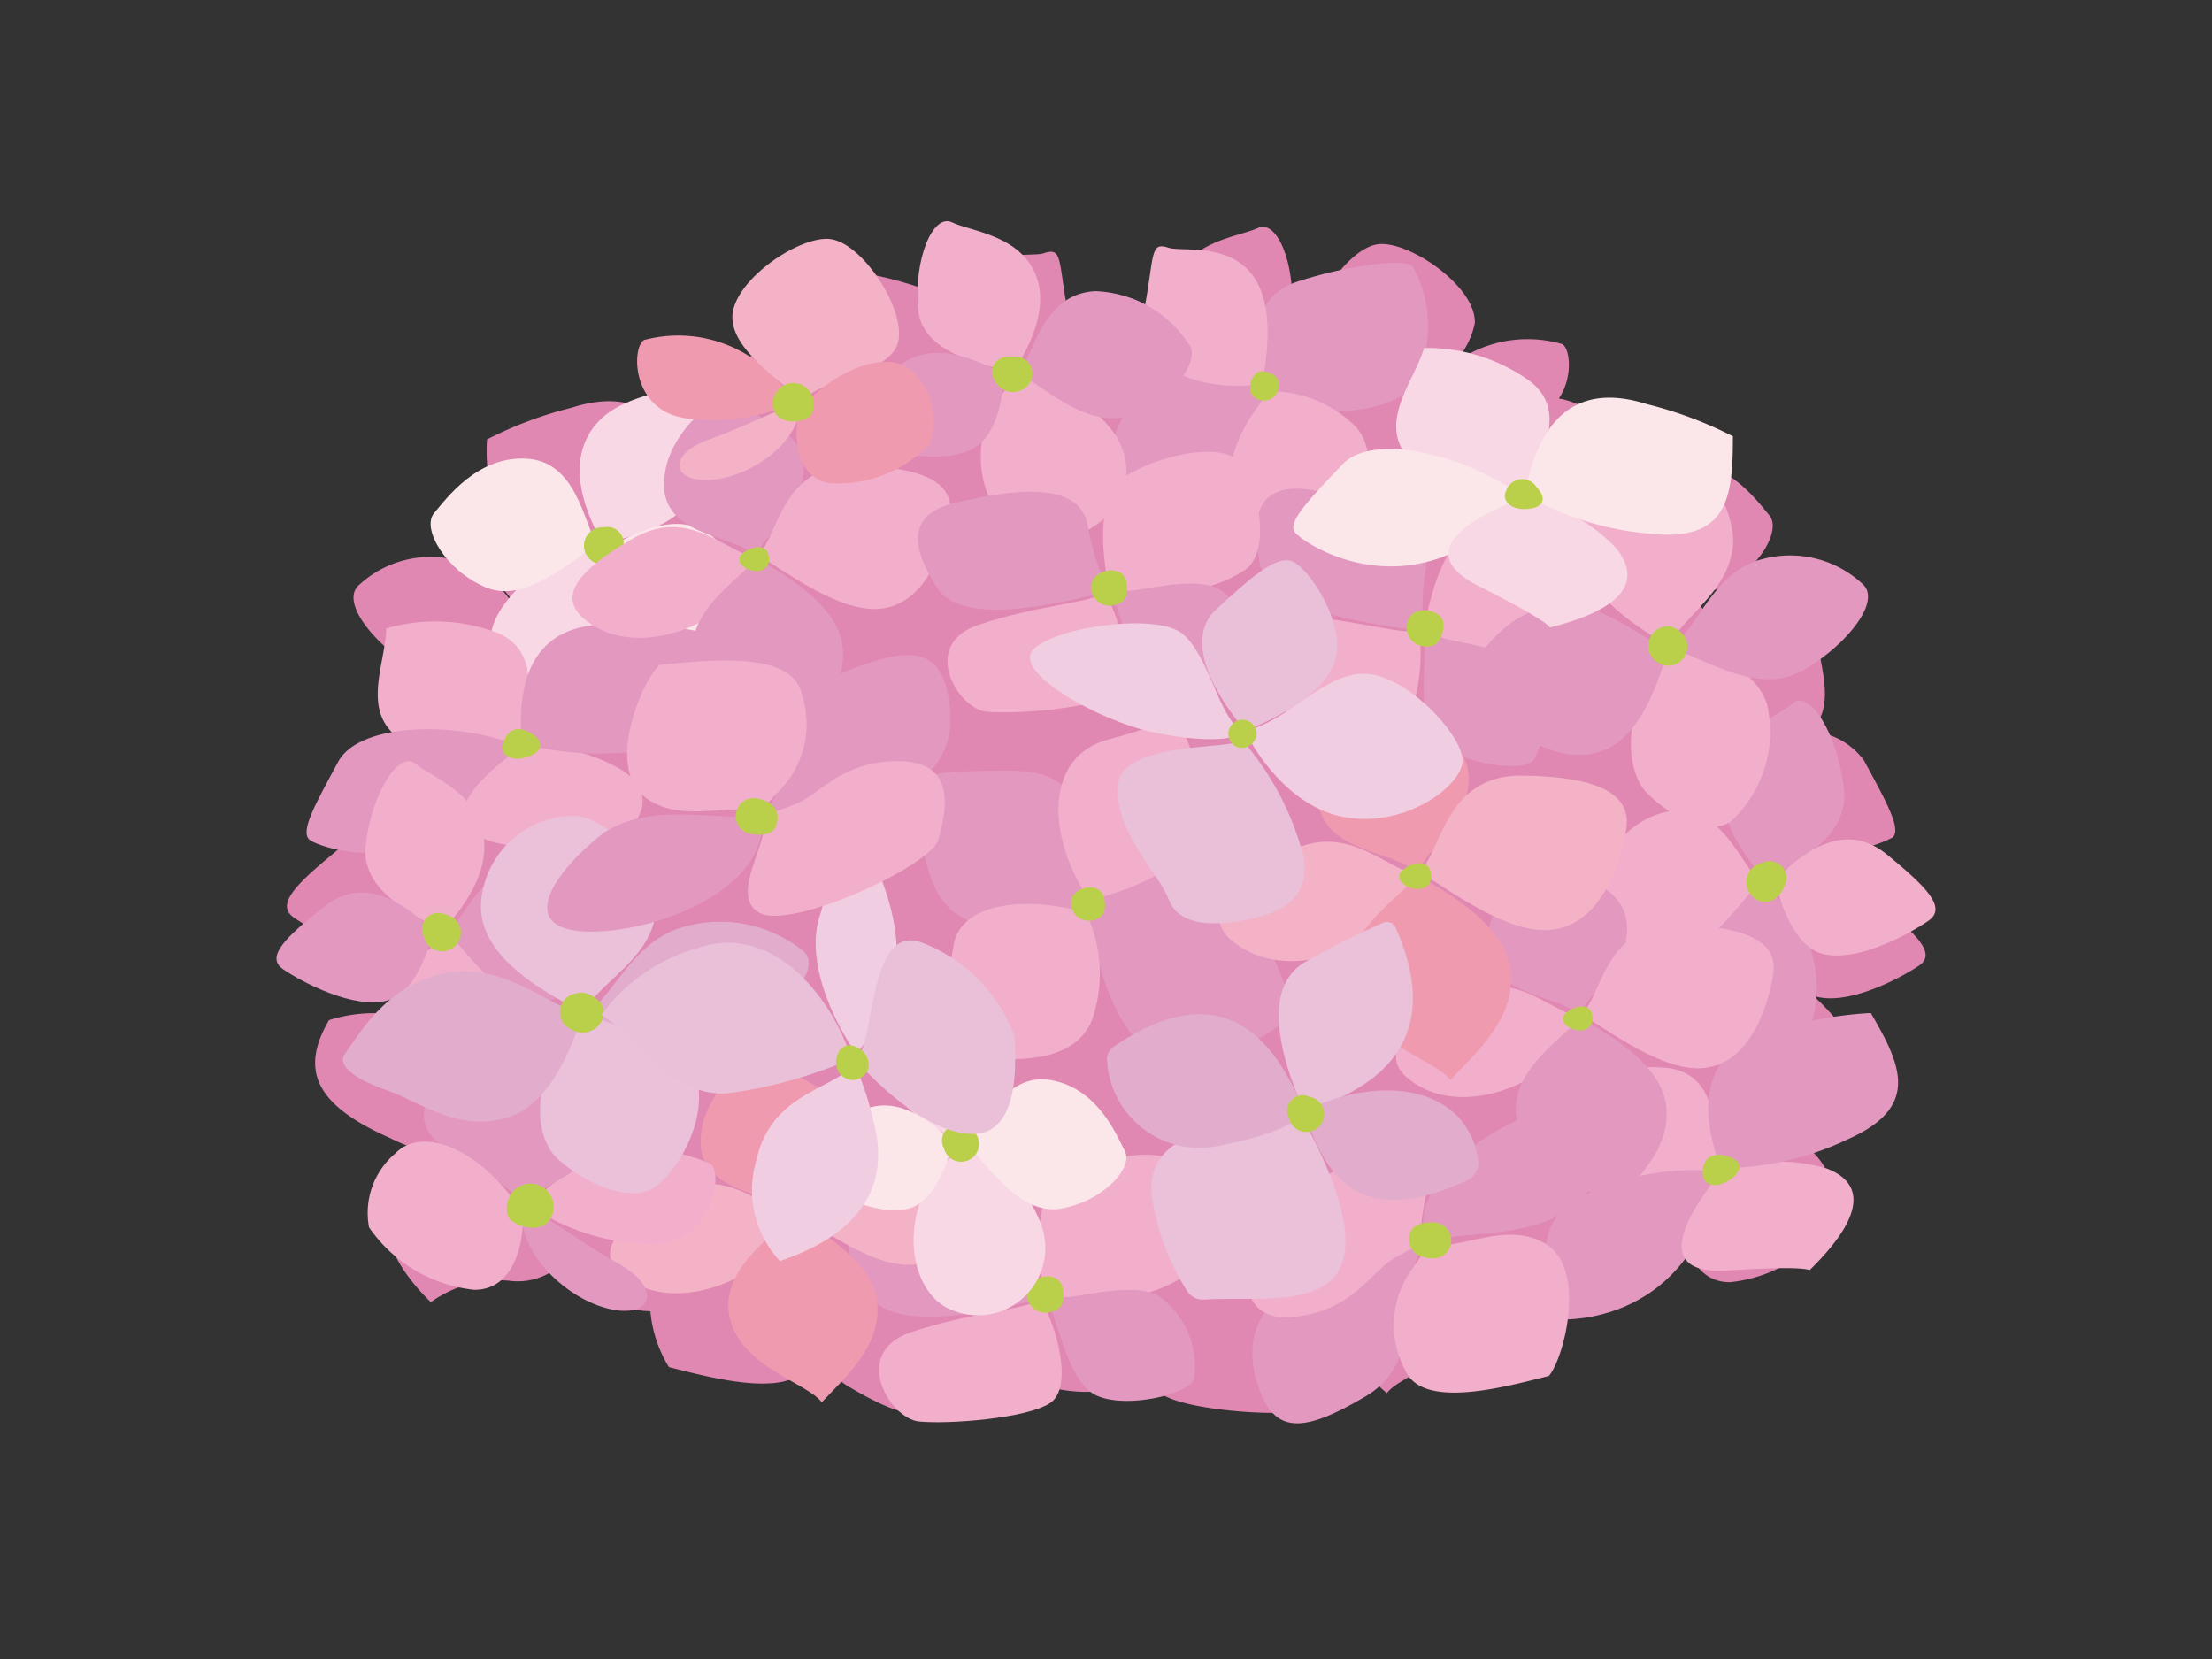 <svg xmlns="http://www.w3.org/2000/svg" width="80" height="60" viewBox="0 0 80 60"><rect x="0" y="0" width="80" height="60" fill="#333333" stroke="none"/><defs><clipPath id="b"><path data-name="Rectangle 3942" fill="none" d="M0 0h60v43.478H0z"/></clipPath><clipPath id="a"><path d="M0 0h80v60H0z"/></clipPath></defs><g data-name="ico_month06" clip-path="url(#a)"><g data-name="Group 85" transform="translate(10 8)" clip-path="url(#b)"><path data-name="Path 617" d="M57.948 24.699a2.146 2.146 0 00-2.52-.211 2.337 2.337 0 001.015-1.72 4.339 4.339 0 002-.476c.346-.3-.237-1.319-1.028-2.788a2.6 2.6 0 00-1.919-1.054c.988-1 .223-2.537.2-3.7a6.31 6.31 0 00-3.762.085 3.034 3.034 0 00-.313-.738 4 4 0 00-.532-.711 1.841 1.841 0 001.066-.105c1.452-.627 2.284-2.111 1.836-2.643s-1.546-2.058-3.308-1.953c-1.489.09-1.909 1.62-2.294 2.6a.634.634 0 00-.158-.091 4.079 4.079 0 00.414-2.983 3.089 3.089 0 00-2.266-1.8c.558-.828.385-1.96.058-1.984a4.481 4.481 0 00-4.2 1 2.92 2.92 0 001.1-1.73c.077-1.3-2.294-2.946-3.443-2.87s-2.711 2.457-2.485 3.644a1.2 1.2 0 00.6.761 1.7 1.7 0 00-.691.086 2.415 2.415 0 00-2.033-.32 2.075 2.075 0 001.425-1.659c.154-1.794-.527-3.42-1.216-3.094s-2.511.458-3.031 2a3.729 3.729 0 00.552 2.856.6.6 0 00-.16.088c-.44-.942-.934-2.406-2.475-2.483a3.152 3.152 0 00-1.786.45c-.314-1.757-.177-2.223-.836-2-.538.189-2.975-.388-3.448 2.089a1.918 1.918 0 00-1.127-.876c-1.924-.631-3.993-.841-4.135-.536a4.76 4.76 0 00-.513 2.9 6.3 6.3 0 00-3.62 1.15 1.709 1.709 0 00-.732 1.772c-.7-1.01-1.8-1.456-3.51-.91a14.146 14.146 0 00-3.06 1.147 6.524 6.524 0 00.291 2.383 2.774 2.774 0 00-.309 1.356c.065 1.475 1.174 2.251 1.946 3.2a.858.858 0 00-.162.165c-.695-.829-1.334-2.325-2.737-2.7a3.8 3.8 0 00-3.688.89c-.659.659.733 2.27 2.18 3.072a2.65 2.65 0 001.914.226 2.246 2.246 0 00-.651.966 2.656 2.656 0 00-.115.506 7.668 7.668 0 01-.809-.536c-.595-.518-1.6 1.083-1.827 3.061a2.375 2.375 0 001.037 2.13 2.149 2.149 0 00-2.585.223C.724 23.964-.053 24.717.632 25.188s2.558 1.507 3.791 1.177a1.29 1.29 0 00.438-.218 4.45 4.45 0 00-.062 2.648 5.374 5.374 0 00-2.9.1c-1.095 1.87-.413 3.1 2.2 4.261a7.483 7.483 0 001.837.636c-.605 0-.619.683-1.063.85-1.04.387-1.637 2.156.709 4.454a4.182 4.182 0 012.84-.775 2.312 2.312 0 002.2-.968c1.281 1.706 1.8 2.027 2.9 2.069a4.644 4.644 0 00.67 2.021c1.7.428 4.589 1.21 5.154-.251a7.72 7.72 0 00.162-.478 2.725 2.725 0 001.234 1.463c2.251 1.329 3.278 1.356 3.844-.406.173-.537 1.331-.834 2.26-1.111a1.626 1.626 0 00.023.92c.277.591 2.776 1.111 3.677.451.719-.526 1.084-2.039 1.4-2.88a1.275 1.275 0 00.159.035c-.481 1.081-.813 2.752-.1 3.228.832.555 3.642.764 4.682.659s2.465-2.462.277-3.192c-.4-.133.4-.2 1.265-.254a6.417 6.417 0 001.929 2.758c.518-.7 2.98-1.272 3.307-3.124a2.078 2.078 0 00-.2-1.287 4.21 4.21 0 003.21.323c-.282.574.217 1 1.255.76a4.335 4.335 0 003.1-2.958h.01c.041.819.4 2.293 1.741 2.273a5.216 5.216 0 003.747-2.23 2.787 2.787 0 00-.934-2.637 1.557 1.557 0 00-1.552-.36 1.376 1.376 0 00.528-.973 1.619 1.619 0 00-.032-.326c.478-.215.914-.446 1.3-.578 1.1-.383 1.912-.892 1.529-1.36a9.265 9.265 0 00-1.6-1.909 1.049 1.049 0 00.126.046c1.2.311 3.029-.668 3.7-1.113s-.09-1.157-1.425-2.226" fill="#e087b2"/><path data-name="Path 618" d="M41.124 5.883a4.441 4.441 0 00-.025-4.235c-.144-.31-2.241-.1-4.189.542s-1.568 2.823-.832 4.568c0 0 4.008.636 5.05-.875" fill="#e398c0"/><path data-name="Path 619" d="M35.741 6.018c-2.735-1.478-3.926-1.477-4.79.323s-1.343 2.883-.615 2.987 2.465 1.1 3.762.536a3.433 3.433 0 001.643-3.846" fill="#e398c0"/><path data-name="Path 620" d="M35.925 6.151c-1.4 1.625-1.88 3.4-.877 4.131s3.172 2.018 3.392 1.22 1.76-2.724.6-4.061a4.376 4.376 0 00-3.115-1.29" fill="#f2afcc"/><path data-name="Path 621" d="M35.64 5.887c-2.449.346-4.628-.722-4.256-2.687s.191-2.476.886-2.238 4.489-.773 3.37 4.922" fill="#f2afcc"/><path data-name="Path 622" d="M36.214 6.143a.539.539 0 01-.929.138c-.2-.344.036-.968.495-.838s.54.351.435.7" fill="#bbd04a"/><path data-name="Path 623" d="M11.679 11.92c1.961 1.866 1.168 5.34-.7 5.955a2.551 2.551 0 01-2.884-3.806 4.707 4.707 0 013.584-2.149" fill="#f9d8e6"/><path data-name="Path 624" d="M11.863 11.728c.5-.344 3.146-.538 3.372-2.433s-.378-3.617-1.065-3.272-2.479.466-3.059 2.091.75 3.615.75 3.615" fill="#f9d8e6"/><path data-name="Path 625" d="M11.59 11.708c-.488-.86-.756-3.014-2.539-3.12s-2.9 1.433-3.354 1.973.388 2.043 1.858 2.676 3.12-1.007 4.035-1.529" fill="#fbe7ea"/><path data-name="Path 626" d="M12.137 11.748c1.514-.887 3-1.27 4.059.1s1.636 2.252.872 2.532-2.793.809-3.9.215-1.031-2.847-1.031-2.847" fill="#fbe7ea"/><path data-name="Path 627" d="M11.836 11.072a.589.589 0 01.565.972.676.676 0 01-1.19.026.666.666 0 01.624-1" fill="#bbd04a"/><path data-name="Path 628" d="M52.231 34.248c-.315-.6.208-3.413-1.978-3.63a6.355 6.355 0 00-3.845.906c.314 1.238-.11 3.133 1.506 3.72s3.648-1.052 4.317-1" fill="#f2afcc"/><path data-name="Path 629" d="M52.241 34.392c-2.194-.36-5.864.592-6.246 2.238s-.682 2.794-.264 3 5.419.565 6.51-5.236" fill="#e398c0"/><path data-name="Path 630" d="M52.241 34.392c-1.245 1.515-2.558 3.744.251 3.557s2.951-.008 2.951-.008c2.376-2.329 1.661-3.294.609-3.686a6.068 6.068 0 00-3.811.137" fill="#f2afcc"/><path data-name="Path 631" d="M52.231 34.249c-.867-2.373-.641-4.413 2.168-5.049a14.4 14.4 0 013.261-.564c1.11 1.895 1.8 3.4-.838 4.57a10.669 10.669 0 01-4.59 1.043" fill="#e398c0"/><path data-name="Path 632" d="M52.66 34.596c-.508.41-1.05.315-1.078-.117s.2-.867.882-.667.431.609.2.783" fill="#bbd04a"/><path data-name="Path 633" d="M41.547 36.954c-1.15 1.61.114 4.206-2.164 5.551s-3.317 1.373-3.893-.413.07-3.275 2.4-3.976 3.654-1.163 3.654-1.163" fill="#e398c0"/><path data-name="Path 634" d="M41.547 36.954c-.578-.652.809-3-.4-3.508s-5.919 2.593-6.033 3.569-.305 2.875 1.787 2.6 2.671-1.623 3.513-2.1a7 7 0 011.133-.563" fill="#f2afcc"/><path data-name="Path 635" d="M40.8 41.507c.573 1.48 3.5.69 5.218.255.555-.65 1.374-3.865-.113-4.772s-3.3.369-4.188-.062c0 0-.1.19-.746 1.114a3.429 3.429 0 00-.172 3.465" fill="#f2afcc"/><path data-name="Path 636" d="M41.547 36.955c1.14-.52 4.225.013 5.75-1.7s2.276-3.653 0-3.439-6.474 2.373-5.751 5.136" fill="#e398c0"/><path data-name="Path 637" d="M41.978 37.498a.653.653 0 00-.108-1.289c-.743-.018-.96.276-.89.743s.614.6 1 .546" fill="#bbd04a"/><path data-name="Path 638" d="M27.803 38.949c-.141-.773-.668-3.444.563-4.252s3.794-1.406 4.393-.422 1.019 3.092.14 3.83a4.859 4.859 0 01-3.267.809 35.24 35.24 0 00-1.828.035" fill="#f2afcc"/><path data-name="Path 639" d="M27.804 38.948c.492.21 3.057-.7 4.112-.07a3.125 3.125 0 011.264 3.019c-.281.6-2.811 1.124-3.724.456s-1.265-2.916-1.652-3.408" fill="#e398c0"/><path data-name="Path 640" d="M27.628 38.983c.6.984 1.195 3.2.351 3.76s-3.689.773-4.744.668-2.494-2.494-.281-3.233 4.181-.809 4.673-1.195" fill="#f2afcc"/><path data-name="Path 641" d="M27.804 38.948c-1.757.387-5.412 1.37-6.395-.141s-1.125-2.74.7-3.162 4.532-.914 4.885.809a8.832 8.832 0 00.808 2.494" fill="#e398c0"/><path data-name="Path 642" d="M27.874 39.476a.683.683 0 01-.669-.984c.282-.422 1.124-.491 1.231.106s-.106.808-.561.878" fill="#bbd04a"/><path data-name="Path 643" d="M41.487 14.836c.146-.772.613-3.454 2.051-3.767s4.047.051 4.252 1.183-.159 3.252-1.245 3.626a4.861 4.861 0 01-3.34-.419c-1.147-.441-1.718-.623-1.718-.623" fill="#f2afcc"/><path data-name="Path 644" d="M41.487 14.835c.383.373 3.106.441 3.862 1.41a3.125 3.125 0 01.1 3.275c-.477.456-3.028.041-3.64-.91s-.133-3.176-.318-3.775" fill="#e398c0"/><path data-name="Path 645" d="M41.31 14.806c.205 1.133-.033 3.413-1.022 3.635s-3.721-.6-4.667-1.079-1.433-3.224.9-3.119 4.194.747 4.791.563" fill="#f2afcc"/><path data-name="Path 646" d="M41.489 14.836c-1.779-.269-5.543-.664-5.919-2.426s-.065-2.962 1.792-2.7 4.558.774 4.268 2.507a8.837 8.837 0 00-.141 2.619" fill="#e398c0"/><path data-name="Path 647" d="M41.364 15.353a.682.682 0 01-.272-1.157c.415-.294 1.227-.056 1.11.54s-.388.717-.838.618" fill="#bbd04a"/><path data-name="Path 648" d="M18.564 35.916c-1.173-.351-2.424-1.8-4.359-.678s-2.969 2.188-1.32 3.138 3.876 0 4.689-.808a3.655 3.655 0 00.991-1.652" fill="#f3b2c6"/><path data-name="Path 649" d="M18.564 35.916c-.046.478-2.525 1.761-2.194 3.636s2.822 2.444 3.349 3.163c.882-.932 2.224-2.1 1.992-3.7s-2.614-2.82-3.147-3.1" fill="#f09ab0"/><path data-name="Path 650" d="M18.565 35.916c-.254-.773-3.171-.645-3.226-2.539s1.911-3.142 1.911-3.142c1.914.774 3.376 1.268 3.021 2.989-.324 1.565-1.01 1.377-1.706 2.692" fill="#f09ab0"/><path data-name="Path 651" d="M18.635 35.833c.775-.472.808-3.235 3.453-3.211s3.638.67 3.46 1.768-.8 3.157-2.473 3.343-4.009-1.837-4.44-1.9" fill="#f3b2c6"/><path data-name="Path 652" d="M18.636 36.385c-.436-.009-.818-.377-.481-.638s.846-.337.916.094a.416.416 0 01-.436.545" fill="#bbd04a"/><path data-name="Path 653" d="M53.776 24.111c2.406 1.43 2.452 5.2.74 6.294a2.642 2.642 0 01-3.795-3.195 4.882 4.882 0 013.053-3.1" fill="#e398c0"/><path data-name="Path 654" d="M53.914 23.872c.417-.477 3.007-1.336 2.776-3.338s-1.25-3.624-1.851-3.1-2.36 1.1-2.544 2.908 1.619 3.529 1.619 3.529" fill="#e398c0"/><path data-name="Path 655" d="M53.636 23.92c-.693-.763-1.48-2.908-3.285-2.575s-2.544 2.193-2.867 2.861.878 2 2.5 2.289 2.865-1.81 3.652-2.575" fill="#f2afcc"/><path data-name="Path 656" d="M54.192 23.824c1.295-1.287 2.682-2.051 4.07-.906s2.175 1.907 1.48 2.384-2.591 1.525-3.84 1.192-1.71-2.67-1.71-2.67" fill="#f2afcc"/><path data-name="Path 657" d="M53.729 23.205a.614.614 0 01.8.858c-.244.609-.833.715-1.181.323a.712.712 0 01.383-1.181" fill="#bbd04a"/><path data-name="Path 658" d="M50.451 15.528c-1.709 1.592-1.821 4.218-.873 5.164s2.278 1.507 3 1.033a4.409 4.409 0 001.328-4.261c-.569-1.678-2.884-1.98-3.453-1.937" fill="#f2afcc"/><path data-name="Path 659" d="M50.336 15.356c-1.177-.732-3.606-2.109-3.188-4.347a3.046 3.046 0 013.037-2.755 3.678 3.678 0 012.5 3.313c-.076 1.765-1.632 2.539-2.353 3.788" fill="#f2afcc"/><path data-name="Path 660" d="M50.337 15.356c-.873 0-2.391-1.851-4.365-1.42s-2.847 2.413-3.185 2.883.381.99 1.368 1.377 2.352 1.592 3.947.9 2.239-3.744 2.239-3.744" fill="#e398c0"/><path data-name="Path 661" d="M50.421 15.408c.927-.572 1.514-2.7 3.234-3.163a3.844 3.844 0 013.735.9c.667.668-.743 2.3-2.207 3.112s-3.034-.145-4.762-.849" fill="#e398c0"/><path data-name="Path 662" d="M50.185 14.666a.7.7 0 00-.228 1.291.68.68 0 001.063-.517c.077-.473-.531-.9-.834-.774" fill="#bbd04a"/><path data-name="Path 663" d="M26.764 5.704c-2.1 1.778-1.425 5.111.474 5.71s4.462-1.352 3.135-3.631a4.773 4.773 0 00-3.609-2.079" fill="#f2afcc"/><path data-name="Path 664" d="M26.581 5.523c-.5-.332-3.224-.533-3.379-2.35s.538-3.465 1.233-3.13 2.539.461 3.069 2.02-.923 3.46-.923 3.46" fill="#f2afcc"/><path data-name="Path 665" d="M26.864 5.505c.538-.822.9-2.883 2.749-2.975a4.23 4.23 0 013.379 1.909c.449.519-.483 1.955-2.028 2.555s-3.178-.983-4.1-1.488" fill="#e398c0"/><path data-name="Path 666" d="M26.299 5.54c-1.525-.858-3.042-1.233-4.193.073s-1.78 2.15-1 2.42 2.849.791 4.02.229 1.178-2.723 1.178-2.723" fill="#e398c0"/><path data-name="Path 667" d="M26.636 4.895c-.59-.07-.979.444-.623.928a.722.722 0 001.225.031.622.622 0 00-.6-.959" fill="#bbd04a"/><path data-name="Path 668" d="M8.874 18.882c-.146-.663 1.1-3.24-.956-4.022a6.354 6.354 0 00-3.949-.133c-.022 1.277-.928 2.993.478 3.984s3.8-.059 4.427.172" fill="#f2afcc"/><path data-name="Path 669" d="M8.846 19.025c-2.023-.924-5.813-.966-6.614.522s-1.393 2.515-1.041 2.822 5.081 1.97 7.655-3.344" fill="#e398c0"/><path data-name="Path 670" d="M8.846 19.025c-1.6 1.136-3.451 2.942-.691 3.5s2.849.767 2.849.767c2.9-1.623 2.467-2.742 1.555-3.4a6.081 6.081 0 00-3.713-.866" fill="#f2afcc"/><path data-name="Path 671" d="M8.873 18.883c-.214-2.517.54-4.427 3.416-4.3a14.231 14.231 0 013.294.311c.574 2.118.85 3.749-2.009 4.189a10.662 10.662 0 01-4.7-.2" fill="#e398c0"/><path data-name="Path 672" d="M9.197 19.331c-.6.263-1.1.029-1.01-.395s.423-.784 1.025-.413.256.7-.015.808" fill="#bbd04a"/><path data-name="Path 673" d="M17.282 12.175c-1.186-.356-2.452-1.828-4.412-.687s-3 2.215-1.336 3.178 3.924 0 4.745-.818a3.694 3.694 0 001-1.673" fill="#f2afcc"/><path data-name="Path 674" d="M17.281 12.176c-.046.483-2.555 1.783-2.22 3.68s2.858 2.479 3.39 3.2c.893-.945 2.251-2.121 2.015-3.745s-2.644-2.855-3.185-3.135" fill="#e398c0"/><path data-name="Path 675" d="M17.281 12.174c-.256-.782-3.208-.652-3.265-2.57s1.936-3.18 1.936-3.18c1.937.783 3.417 1.283 3.057 3.025-.328 1.584-1.022 1.393-1.728 2.725" fill="#e398c0"/><path data-name="Path 676" d="M17.354 12.091c.786-.477.817-3.275 3.494-3.249s3.683.678 3.5 1.788-.813 3.2-2.5 3.384-4.059-1.859-4.5-1.923" fill="#f2afcc"/><path data-name="Path 677" d="M17.356 12.65c-.441-.009-.828-.382-.486-.646s.856-.341.927.095a.421.421 0 01-.441.551" fill="#bbd04a"/><path data-name="Path 678" d="M47.066 28.784c-1.186-.356-2.452-1.827-4.412-.687s-3 2.215-1.336 3.178 3.924 0 4.745-.818a3.694 3.694 0 001-1.673" fill="#f2afcc"/><path data-name="Path 679" d="M47.065 28.788c-.046.483-2.555 1.783-2.22 3.68s2.858 2.479 3.39 3.2c.893-.945 2.251-2.121 2.015-3.745s-2.644-2.855-3.185-3.137" fill="#e398c0"/><path data-name="Path 680" d="M47.065 28.788c-.256-.782-3.208-.652-3.265-2.57s1.936-3.18 1.936-3.18c1.937.783 3.417 1.283 3.057 3.025-.328 1.584-1.022 1.393-1.728 2.725" fill="#e398c0"/><path data-name="Path 681" d="M47.138 28.704c.786-.477.815-3.275 3.493-3.249s3.684.678 3.5 1.788-.814 3.2-2.5 3.384-4.058-1.859-4.5-1.923" fill="#f2afcc"/><path data-name="Path 682" d="M47.14 29.263c-.441-.009-.828-.382-.486-.646s.856-.341.927.095a.421.421 0 01-.441.551" fill="#bbd04a"/><path data-name="Path 683" d="M18.698 6.567a4.79 4.79 0 00-5.346-2.285c-.5.038-.659 2.673 1.627 2.866a7.124 7.124 0 003.72-.581" fill="#f09ab0"/><path data-name="Path 684" d="M18.929 6.798c-.155 1.318-1.86 2.48-3.255 2.557s-1.55-.929 0-1.473 3.255-1.55 3.255-1.084" fill="#f3b2c6"/><path data-name="Path 685" d="M18.968 6.528c.891-.929 3.293-1.007 3.526-2.209S21.138.717 19.975.64s-3.565 1.589-3.488 2.907 2.287 2.556 2.48 2.983" fill="#f3b2c6"/><path data-name="Path 686" d="M18.934 6.799c1.39-1.589 3.482-2.281 4.257-1.163a2.466 2.466 0 01.427 2.441 4.621 4.621 0 01-3.6 1.4c-1.511-.233-1.24-2.4-1.084-2.674" fill="#f09ab0"/><path data-name="Path 687" d="M19.162 6.024a.735.735 0 00-1.163.814c.194.581 1.124.426 1.318.194a.793.793 0 00-.155-1.007" fill="#bbd04a"/><path data-name="Path 688" d="M9.179 35.624a5.475 5.475 0 016.462-1.555c.56.14.232 3.138-2.382 2.92a8.135 8.135 0 01-4.08-1.365" fill="#f2afcc"/><path data-name="Path 689" d="M8.873 35.841c-.077 1.514 1.623 3.149 3.179 3.5s1.924-.752.282-1.66-3.372-2.367-3.461-1.843" fill="#e398c0"/><path data-name="Path 690" d="M8.882 35.529c-.827-1.22-3.519-1.763-3.552-3.161s2.215-3.8 3.539-3.667 3.713 2.47 3.375 3.939-3.063 2.446-3.362 2.889" fill="#e398c0"/><path data-name="Path 691" d="M8.873 35.841C7.604 33.785 5.38 32.6 4.292 33.718a2.819 2.819 0 00-.946 2.669 5.281 5.281 0 003.794 2.26c1.747.026 1.856-2.471 1.733-2.806" fill="#f2afcc"/><path data-name="Path 692" d="M8.759 34.924a.839.839 0 011.155 1.138c-.329.618-1.347.267-1.522-.032a.905.905 0 01.367-1.106" fill="#bbd04a"/><path data-name="Path 693" d="M31.894 30.119c2.023.688 4.347-.861 4.735-1.378.3-.258-.6-2.539-1.937-4.518s-3.658-.861-5.381.517c0 0 .56 4.691 2.583 5.38" fill="#e398c0"/><path data-name="Path 694" d="M29.312 24.739c.172-3.616-.431-4.863-2.755-4.863s-3.7.042-3.443.86.086 3.142 1.334 4.218a4 4 0 004.863-.215" fill="#e398c0"/><path data-name="Path 695" d="M29.269 24.997c-2.41-.646-4.52-.258-4.777 1.163s-.517 4.347.431 4.175 3.744.473 4.562-1.42a5.1 5.1 0 00-.215-3.917" fill="#f2afcc"/><path data-name="Path 696" d="M29.399 24.566c-1.6-2.4-1.575-5.22.672-5.818s2.7-1.049 2.8-.2 3.072 4.321-3.467 6.018" fill="#f2afcc"/><path data-name="Path 697" d="M29.42 25.296a.627.627 0 01-.614-.9c.259-.387 1.033-.452 1.131.1s-.1.743-.517.808" fill="#bbd04a"/><path data-name="Path 698" d="M24.836 33.561c-2.238 1.291-2.282 4.691-.688 5.681a2.435 2.435 0 003.529-2.884 4.5 4.5 0 00-2.84-2.8" fill="#f9d8e6"/><path data-name="Path 699" d="M24.707 33.346c-.387-.431-2.8-1.2-2.583-3.012s1.163-3.271 1.721-2.8 2.2.99 2.367 2.625-1.506 3.185-1.506 3.185" fill="#f9d8e6"/><path data-name="Path 700" d="M24.964 33.39c.646-.688 1.378-2.625 3.056-2.324s2.368 1.979 2.668 2.581-.818 1.809-2.324 2.066-2.669-1.636-3.4-2.324" fill="#fbe7ea"/><path data-name="Path 701" d="M24.449 33.304c-1.2-1.163-2.5-1.851-3.788-.818s-2.023 1.721-1.377 2.152 2.41 1.377 3.572 1.075 1.592-2.41 1.592-2.41" fill="#fbe7ea"/><path data-name="Path 702" d="M24.878 32.744a.562.562 0 00-.742.774.644.644 0 001.1.291.636.636 0 00-.355-1.065" fill="#bbd04a"/><path data-name="Path 703" d="M6.068 25.935c-2.344 1.352-2.391 4.916-.722 5.953a2.551 2.551 0 003.7-3.021 4.712 4.712 0 00-2.976-2.931" fill="#f2afcc"/><path data-name="Path 704" d="M5.932 25.709c-.406-.451-2.931-1.263-2.706-3.157s1.218-3.428 1.8-2.931 2.3 1.037 2.48 2.751-1.578 3.338-1.578 3.338" fill="#f2afcc"/><path data-name="Path 705" d="M6.203 25.754c.677-.722 1.443-2.751 3.2-2.435s2.48 2.075 2.8 2.706-.859 1.894-2.439 2.164-2.8-1.714-3.562-2.435" fill="#e398c0"/><path data-name="Path 706" d="M5.662 25.664c-1.263-1.218-2.616-1.939-3.968-.856s-2.12 1.8-1.443 2.255 2.525 1.442 3.743 1.127 1.669-2.525 1.669-2.525" fill="#e398c0"/><path data-name="Path 707" d="M6.113 25.077a.589.589 0 00-.778.811.676.676 0 001.15.305.666.666 0 00-.372-1.116" fill="#bbd04a"/><path data-name="Path 708" d="M11.195 28.784c-1.937 1.592-2.066 4.218-.99 5.164s2.582 1.507 3.4 1.033 2.152-2.582 1.507-4.261-3.273-1.98-3.917-1.936" fill="#ebc0d9"/><path data-name="Path 709" d="M11.063 28.613c-1.338-.732-4.089-2.109-3.616-4.347a3.371 3.371 0 013.444-2.755c.9.128 2.926 1.55 2.84 3.313s-1.851 2.539-2.669 3.788" fill="#ebc0d9"/><path data-name="Path 710" d="M11.063 28.613c-.99 0-2.711-1.851-4.949-1.42s-3.229 2.41-3.616 2.884.431.99 1.55 1.377 2.669 1.593 4.476.9 2.539-3.744 2.539-3.744" fill="#e2adcd"/><path data-name="Path 711" d="M11.153 28.664c1.05-.572 1.716-2.7 3.667-3.165a4.77 4.77 0 014.236.9c.755.668-.843 2.3-2.5 3.112s-3.44-.145-5.4-.849" fill="#e2adcd"/><path data-name="Path 712" d="M10.892 27.923a.681.681 0 00-.259 1.291.785.785 0 001.206-.517c.086-.473-.6-.9-.947-.774" fill="#bbd04a"/><path data-name="Path 713" d="M41.197 23.642c-1.278-.383-2.643-1.969-4.755-.741s-3.245 2.388-1.445 3.425 4.229 0 5.116-.882a3.981 3.981 0 001.079-1.8" fill="#f3b2c6"/><path data-name="Path 714" d="M41.192 23.641c-.049.522-2.755 1.921-2.393 3.967s3.081 2.673 3.654 3.451c.963-1.018 2.426-2.287 2.173-4.038s-2.852-3.076-3.434-3.38" fill="#f09ab0"/><path data-name="Path 715" d="M41.192 23.642c-.276-.843-3.458-.7-3.52-2.77s2.087-3.428 2.087-3.428c2.088.843 3.684 1.383 3.3 3.261-.354 1.707-1.1 1.5-1.862 2.937" fill="#f09ab0"/><path data-name="Path 716" d="M41.273 23.55c.847-.514.881-3.53 3.767-3.5s3.968.732 3.775 1.928-.875 3.444-2.7 3.648-4.375-2-4.845-2.073" fill="#f3b2c6"/><path data-name="Path 717" d="M41.271 24.153c-.476-.009-.892-.411-.524-.7s.923-.368 1 .1a.454.454 0 01-.476.595" fill="#bbd04a"/><path data-name="Path 718" d="M30.121 13.393c-.137-.752-.65-3.354.547-4.142s3.7-1.369 4.279-.41.992 3.011.137 3.73a4.736 4.736 0 01-3.184.787c-1.2 0-1.779.035-1.779.035" fill="#f2afcc"/><path data-name="Path 719" d="M30.122 13.394c.479.205 2.978-.684 4-.068a3.042 3.042 0 011.232 2.943c-.273.582-2.738 1.095-3.628.445s-1.232-2.84-1.609-3.32" fill="#e398c0"/><path data-name="Path 720" d="M29.951 13.428c.582.959 1.164 3.115.342 3.662s-3.594.752-4.621.65-2.429-2.43-.273-3.148 4.072-.787 4.552-1.164" fill="#f2afcc"/><path data-name="Path 721" d="M30.121 13.394c-1.711.377-5.271 1.334-6.228-.137s-1.1-2.669.683-3.08 4.416-.89 4.758.787a8.59 8.59 0 00.787 2.43" fill="#e398c0"/><path data-name="Path 722" d="M30.19 13.907a.664.664 0 01-.65-.959c.273-.41 1.095-.478 1.2.1s-.1.788-.547.856" fill="#bbd04a"/><path data-name="Path 723" d="M35.047 18.433c-1.163-1.356-2.228-3.325-1.065-4.39s2.13-1.969 2.743-1.743 1.97 2.26 1.55 3.616-2.679 2.292-3.228 2.517" fill="#eac0d9"/><path data-name="Path 724" d="M35.047 18.433c1.614-.387 2.808-2.1 4.326-2.066s3.647 2.325 3.517 3.231-2.162 2.388-4.357 1.937-3.454-2.938-3.487-3.1" fill="#f1cde1"/><path data-name="Path 725" d="M34.854 18.398c-.774-.517-1.163-2.744-2.1-3.487s-4.486-.258-5.358.549 2.324 2.615 4.357 3.035 3.229.226 3.1-.1" fill="#f1cde1"/><path data-name="Path 726" d="M34.918 18.755c-.291.387-4.39 0-4.488 1.679s1.454 3.1 1.841 4.1 1.711.936 2.744.742 2.42-.613 2.13-2.292a10.37 10.37 0 00-2.228-4.229" fill="#eac0d9"/><path data-name="Path 727" d="M34.853 19.047a.511.511 0 11.581-.387.576.576 0 01-.581.387" fill="#bbd04a"/><path data-name="Path 728" d="M45.151 9.879c.032-.678 1.9-2.84.129-4.131a6.353 6.353 0 00-3.777-1.163c-.355 1.227-1.678 2.647-.581 3.971s3.68.936 4.229 1.323" fill="#f9d8e6"/><path data-name="Path 729" d="M45.085 10.011c-1.711-1.42-5.358-2.453-6.521-1.227s-2 2.066-1.743 2.453 4.391 3.226 8.264-1.226" fill="#fbe7ea"/><path data-name="Path 730" d="M45.086 10.008c-1.839.678-4.1 1.937-1.582 3.2s2.55 1.486 2.55 1.486c3.229-.808 3.1-2 2.389-2.874a6.07 6.07 0 00-3.357-1.807" fill="#f9d8e6"/><path data-name="Path 731" d="M45.15 9.878c.452-2.485 1.679-4.131 4.422-3.26a14.391 14.391 0 013.1 1.161c0 2.2-.162 3.842-3.034 3.519a10.666 10.666 0 01-4.488-1.42" fill="#fbe7ea"/><path data-name="Path 732" d="M45.345 10.395c-.646.1-1.065-.258-.872-.646a.609.609 0 011.1-.128c.485.517.065.742-.226.774" fill="#bbd04a"/><path data-name="Path 733" d="M37.169 32.185c-.742-1.646-1.646-4.422.032-5.391a28.579 28.579 0 012.826-1.422.339.339 0 01.444.172c1.391 3.114.545 5.484-3.3 6.641" fill="#ebc0d9"/><path data-name="Path 734" d="M37.005 32.249c-3.1.355-5.842.808-5.294 3.325a8.782 8.782 0 001.234 3.135.67.67 0 00.591.292c1.914-.109 4.47.313 5.018-1.361.581-1.775-1.388-5.068-1.55-5.391" fill="#ebc0d9"/><path data-name="Path 735" d="M37.167 32.184c-.979-2.4-2.824-5.111-6.9-2.321a.551.551 0 00-.226.543 3.352 3.352 0 004.184 3c2.808-.549 2.938-1.227 2.938-1.227" fill="#e2adcd"/><path data-name="Path 736" d="M37.171 32.184c.837 2.76 2.3 4.149 5.876 2.51a.7.7 0 00.414-.726c-.368-2.582-3.343-3.212-6.29-1.784" fill="#e2adcd"/><path data-name="Path 737" d="M37.36 31.669a.562.562 0 00-.742.774.645.645 0 001.1.291.636.636 0 00-.355-1.065" fill="#bbd04a"/><path data-name="Path 738" d="M20.919 30.507c-.947.947-3.056 1.075-3.572 3.487a3.756 3.756 0 00.861 3.613c3.7-1.248 3.786-3.487 3.4-4.993a11.989 11.989 0 00-.688-2.109" fill="#f1cde1"/><path data-name="Path 739" d="M20.79 30.291c-.688-2.238-2.884-4.949-5.553-4a6.431 6.431 0 00-3.485 2.411c.99.559 2.5 3.012 4.562 2.84a16.618 16.618 0 004.476-1.248" fill="#eac0d9"/><path data-name="Path 740" d="M20.974 30.122c-.927-1.337-1.859-3.451-1.307-5.062a13.565 13.565 0 00.577-3.138.286.286 0 01.504-.161c1.024 1.255 2.023 3.915 1.566 5.582a6.928 6.928 0 01-1.341 2.779" fill="#f1cde1"/><path data-name="Path 741" d="M20.951 30.326c.715-.518.415-5.049 2.446-4.215a5.767 5.767 0 013.29 3.361c.019.574.329 3.7-1.655 3.535s-4.081-2.682-4.081-2.682" fill="#eac0d9"/><path data-name="Path 742" d="M20.877 31.066c-.947-.044-.732-1.42-.044-1.248s.861 1.077.044 1.248" fill="#bbd04a"/><path data-name="Path 743" d="M17.561 21.467c1.377-1.42.517-4.175 2.97-5.164s3.487-.861 3.788.99-.56 3.228-2.97 3.572-3.788.6-3.788.6" fill="#e398c0"/><path data-name="Path 744" d="M17.562 21.467c.473.732-1.248 2.84-.129 3.529s6.241-1.678 6.5-2.625.732-2.8-1.377-2.84-2.884 1.2-3.788 1.55a7.109 7.109 0 01-1.2.387" fill="#f2afcc"/><path data-name="Path 745" d="M18.987 17.078c-.345-1.55-3.357-1.2-5.122-1.033-.645.56-1.937 3.616-.6 4.735s3.315.128 4.133.688c0 0 .128-.172.9-.99a3.432 3.432 0 00.688-3.4" fill="#f2afcc"/><path data-name="Path 746" d="M17.562 21.468c-1.2.345-4.175-.646-5.94.818s-2.8 3.271-.517 3.4 6.758-1.378 6.456-4.218" fill="#e398c0"/><path data-name="Path 747" d="M17.217 20.865a.653.653 0 00-.086 1.291c.732.129.99-.128.99-.6s-.517-.688-.9-.688" fill="#bbd04a"/></g></g></svg>